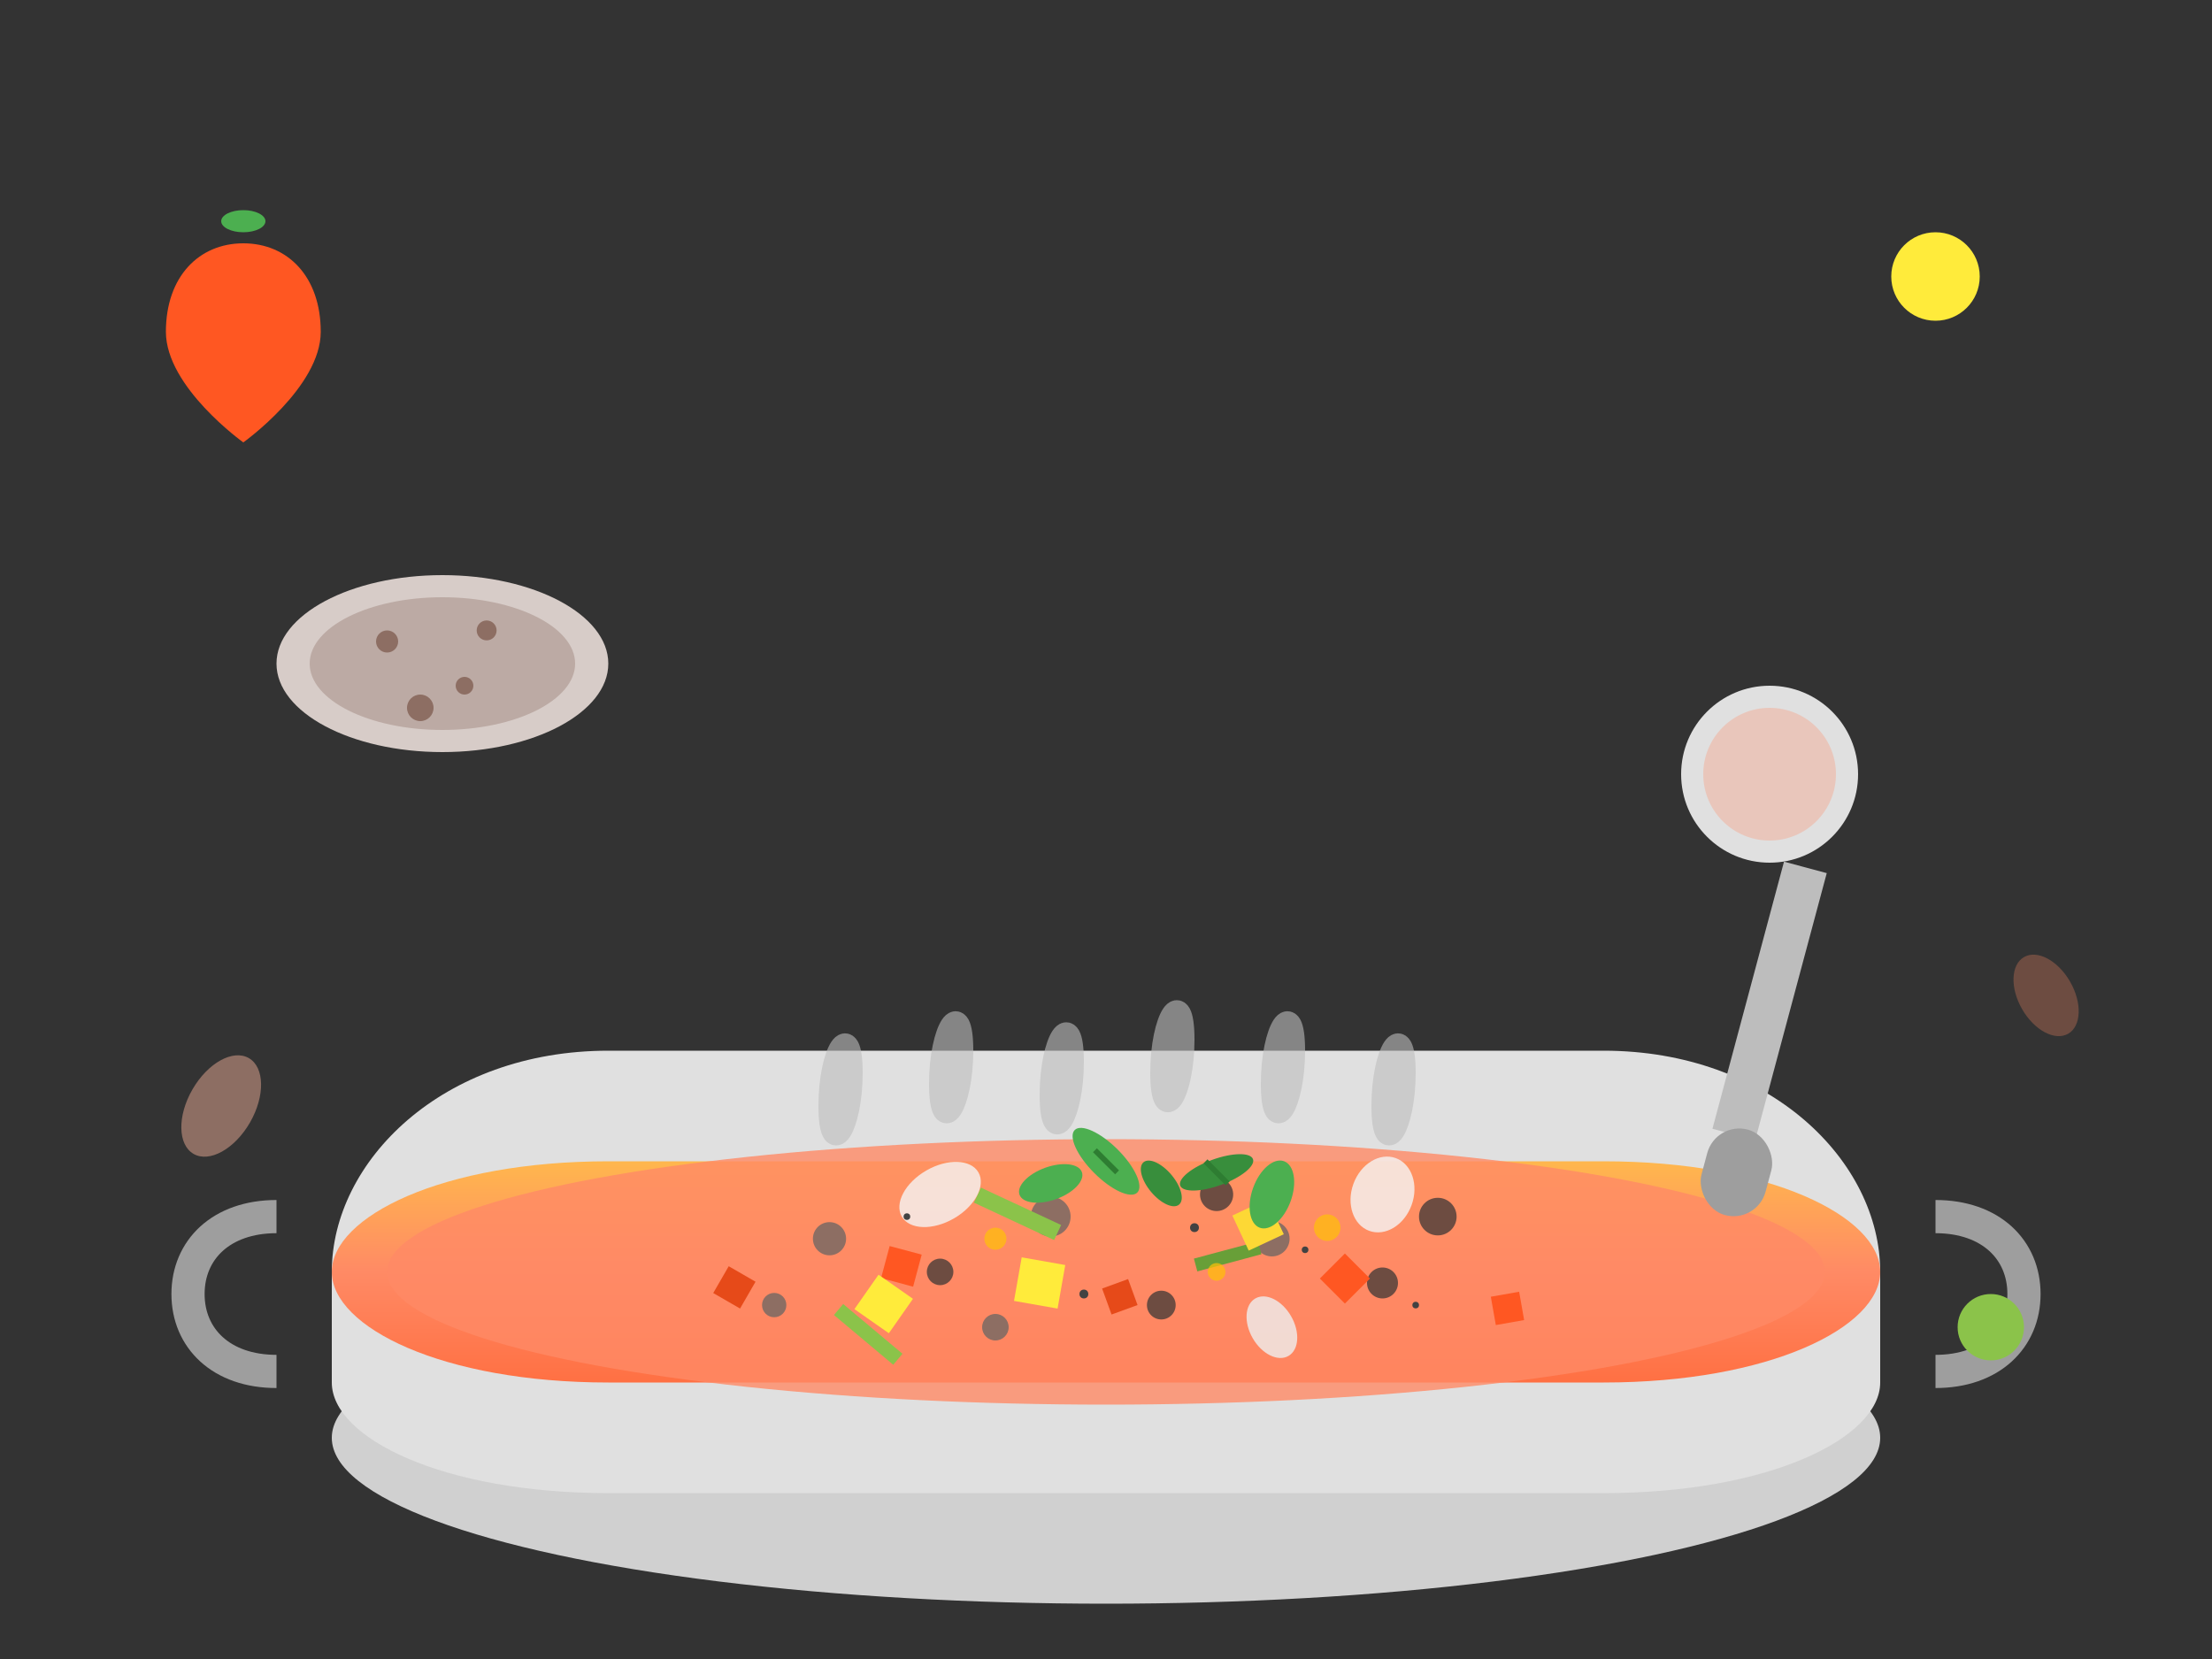 <svg width="200" height="150" viewBox="0 0 200 150" fill="none" xmlns="http://www.w3.org/2000/svg">
  <rect x="0" y="0" width="200" height="150" fill="#333333" stroke="none"/>
  <!-- Pot/Bowl -->
  <ellipse cx="100" cy="130" rx="70" ry="15" fill="#d0d0d0"/>
  <path d="M30 115C30 105 40 95 55 95H145C160 95 170 105 170 115V125C170 130 160 135 145 135H55C40 135 30 130 30 125V115Z" fill="#e0e0e0"/>
  <path d="M30 115C30 110 40 105 55 105H145C160 105 170 110 170 115C170 120 160 125 145 125H55C40 125 30 120 30 115Z" fill="url(#soupGradient)"/>
  
  <!-- Pot handles -->
  <path d="M25 110C20 110 17 113 17 117C17 121 20 124 25 124" stroke="#9e9e9e" stroke-width="3" fill="none"/>
  <path d="M175 110C180 110 183 113 183 117C183 121 180 124 175 124" stroke="#9e9e9e" stroke-width="3" fill="none"/>
  
  <!-- Soup broth -->
  <ellipse cx="100" cy="115" rx="65" ry="12" fill="#ff8a65" opacity="0.8"/>
  
  <!-- Lentils -->
  <circle cx="75" cy="112" r="1.5" fill="#8d6e63"/>
  <circle cx="85" cy="115" r="1.2" fill="#6d4c41"/>
  <circle cx="95" cy="110" r="1.8" fill="#8d6e63"/>
  <circle cx="105" cy="118" r="1.3" fill="#6d4c41"/>
  <circle cx="115" cy="112" r="1.6" fill="#8d6e63"/>
  <circle cx="125" cy="116" r="1.4" fill="#6d4c41"/>
  <circle cx="70" cy="118" r="1.1" fill="#8d6e63"/>
  <circle cx="130" cy="110" r="1.7" fill="#6d4c41"/>
  <circle cx="90" cy="120" r="1.2" fill="#8d6e63"/>
  <circle cx="110" cy="108" r="1.5" fill="#6d4c41"/>
  
  <!-- Carrots (diced) -->
  <rect x="80" y="113" width="3" height="3" fill="#ff5722" transform="rotate(15 81.5 114.5)"/>
  <rect x="100" y="116" width="2.5" height="2.5" fill="#e64a19" transform="rotate(-20 101.25 117.25)"/>
  <rect x="120" y="114" width="3.2" height="3.2" fill="#ff5722" transform="rotate(45 121.6 115.6)"/>
  <rect x="65" y="115" width="2.8" height="2.8" fill="#e64a19" transform="rotate(30 66.4 116.4)"/>
  <rect x="135" y="117" width="2.6" height="2.6" fill="#ff5722" transform="rotate(-10 136.3 118.3)"/>
  
  <!-- Celery -->
  <rect x="88" y="109" width="8" height="1.5" fill="#8bc34a" transform="rotate(25 92 109.75)"/>
  <rect x="108" y="113" width="6" height="1.2" fill="#689f38" transform="rotate(-15 111 113.6)"/>
  <rect x="75" y="120" width="7" height="1.3" fill="#8bc34a" transform="rotate(40 78.5 120.65)"/>
  
  <!-- Onions -->
  <ellipse cx="85" cy="108" rx="2.5" ry="4" fill="#f5f5f5" opacity="0.8" transform="rotate(60 85 108)"/>
  <ellipse cx="115" cy="120" rx="2" ry="3" fill="#eeeeee" opacity="0.8" transform="rotate(-30 115 120)"/>
  <ellipse cx="125" cy="108" rx="2.8" ry="3.5" fill="#f5f5f5" opacity="0.8" transform="rotate(20 125 108)"/>
  
  <!-- Potatoes (cubed) -->
  <rect x="92" y="114" width="4" height="4" fill="#ffeb3b" transform="rotate(10 94 116)"/>
  <rect x="112" y="109" width="3.5" height="3.5" fill="#fdd835" transform="rotate(-25 113.75 110.75)"/>
  <rect x="78" y="116" width="3.8" height="3.8" fill="#ffeb3b" transform="rotate(35 79.9 117.9)"/>
  
  <!-- Bay leaves -->
  <ellipse cx="100" cy="105" rx="4" ry="1.5" fill="#4caf50" transform="rotate(45 100 105)"/>
  <ellipse cx="110" cy="106" rx="3.5" ry="1.2" fill="#388e3c" transform="rotate(-20 110 106)"/>
  <path d="M99 104L101 106" stroke="#2e7d32" stroke-width="0.5"/>
  <path d="M109 105L111 107" stroke="#2e7d32" stroke-width="0.5"/>
  
  <!-- Parsley garnish -->
  <ellipse cx="95" cy="107" rx="1.5" ry="3" fill="#4caf50" transform="rotate(70 95 107)"/>
  <ellipse cx="105" cy="107" rx="1.2" ry="2.5" fill="#388e3c" transform="rotate(-40 105 107)"/>
  <ellipse cx="115" cy="108" rx="1.8" ry="3.2" fill="#4caf50" transform="rotate(20 115 108)"/>
  
  <!-- Steam -->
  <g stroke="#bdbdbd" stroke-width="2" fill="none" opacity="0.6">
    <path d="M75 100C75 95 77 92 77 97C77 102 75 105 75 100Z"/>
    <path d="M85 98C85 93 87 90 87 95C87 100 85 103 85 98Z"/>
    <path d="M95 99C95 94 97 91 97 96C97 101 95 104 95 99Z"/>
    <path d="M105 97C105 92 107 89 107 94C107 99 105 102 105 97Z"/>
    <path d="M115 98C115 93 117 90 117 95C117 100 115 103 115 98Z"/>
    <path d="M125 100C125 95 127 92 127 97C127 102 125 105 125 100Z"/>
  </g>
  
  <!-- Ladle -->
  <circle cx="160" cy="70" r="8" fill="#e0e0e0"/>
  <circle cx="160" cy="70" r="6" fill="#ff8a65" opacity="0.3"/>
  <rect x="158" y="78" width="4" height="25" fill="#bdbdbd" transform="rotate(15 160 90.5)"/>
  <rect x="154" y="102" width="6" height="8" rx="3" fill="#9e9e9e" transform="rotate(15 157 106)"/>
  
  <!-- Bread slice -->
  <ellipse cx="40" cy="60" rx="15" ry="8" fill="#d7ccc8"/>
  <ellipse cx="40" cy="60" rx="12" ry="6" fill="#bcaaa4"/>
  <circle cx="35" cy="58" r="1" fill="#8d6e63"/>
  <circle cx="42" cy="62" r="0.8" fill="#8d6e63"/>
  <circle cx="38" cy="64" r="1.2" fill="#8d6e63"/>
  <circle cx="44" cy="57" r="0.9" fill="#8d6e63"/>
  
  <!-- Oil drops on surface -->
  <circle cx="90" cy="112" r="1" fill="#ffc107" opacity="0.7"/>
  <circle cx="110" cy="115" r="0.8" fill="#ffc107" opacity="0.7"/>
  <circle cx="120" cy="111" r="1.2" fill="#ffc107" opacity="0.7"/>
  
  <!-- Pepper specks -->
  <circle cx="82" cy="110" r="0.3" fill="#424242"/>
  <circle cx="98" cy="117" r="0.4" fill="#424242"/>
  <circle cx="118" cy="113" r="0.3" fill="#424242"/>
  <circle cx="108" cy="111" r="0.4" fill="#424242"/>
  <circle cx="128" cy="118" r="0.3" fill="#424242"/>
  
  <!-- Decorative vegetables around -->
  <path d="M15 30C15 25 18 22 22 22C26 22 29 25 29 30C29 35 22 40 22 40C22 40 15 35 15 30Z" fill="#ff5722"/>
  <ellipse cx="22" cy="20" rx="2" ry="1" fill="#4caf50"/>
  
  <circle cx="175" cy="25" r="4" fill="#ffeb3b"/>
  <circle cx="180" cy="120" r="3" fill="#8bc34a"/>
  
  <ellipse cx="20" cy="100" rx="3" ry="5" fill="#8d6e63" transform="rotate(30 20 100)"/>
  <ellipse cx="185" cy="90" rx="2.5" ry="4" fill="#6d4c41" transform="rotate(-30 185 90)"/>
  
  <!-- Gradients -->
  <defs>
    <linearGradient id="soupGradient" x1="0%" y1="0%" x2="0%" y2="100%">
      <stop offset="0%" style="stop-color:#ffb74d;stop-opacity:1" />
      <stop offset="50%" style="stop-color:#ff8a65;stop-opacity:1" />
      <stop offset="100%" style="stop-color:#ff7043;stop-opacity:1" />
    </linearGradient>
  </defs>
</svg>
